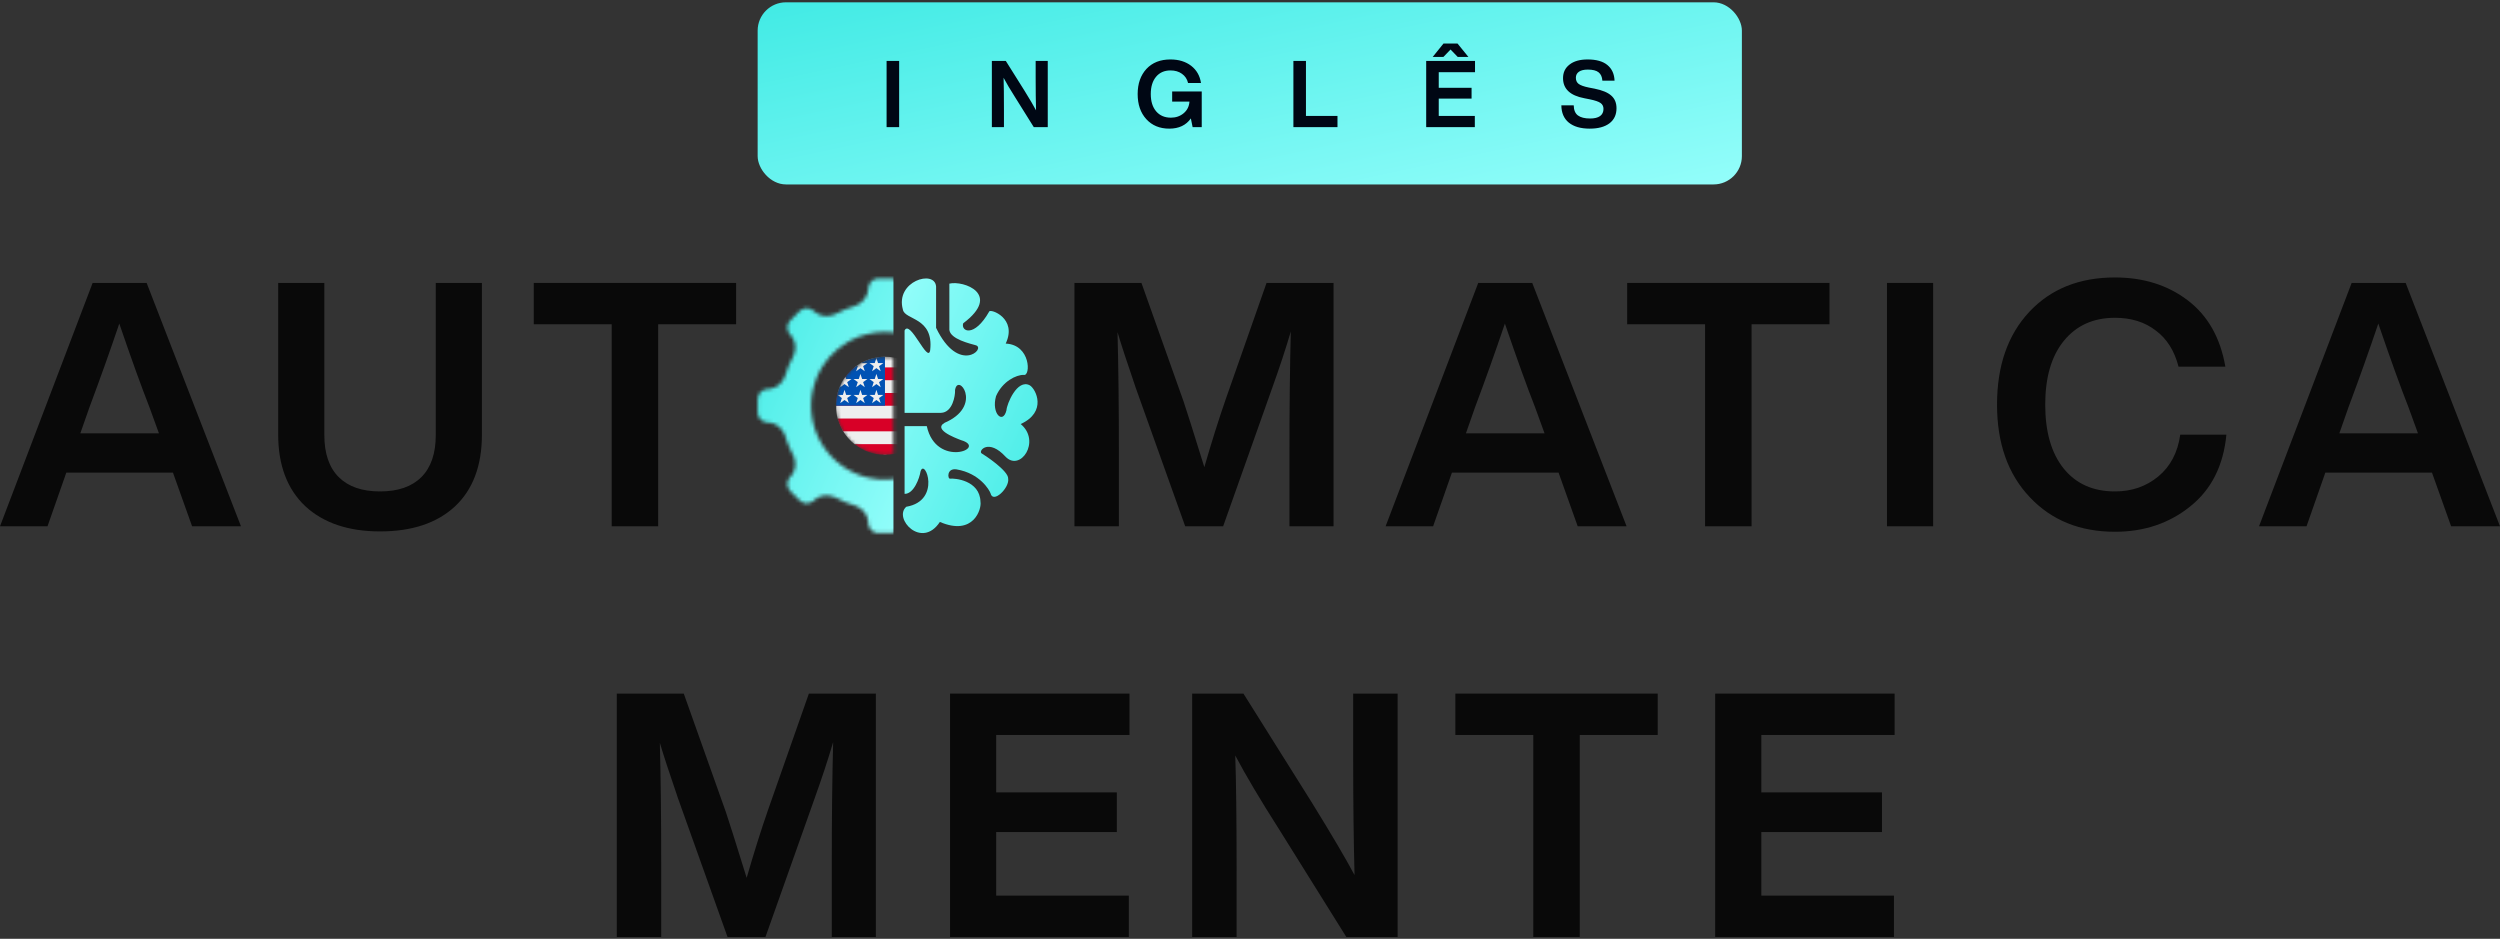 <svg xmlns="http://www.w3.org/2000/svg" width="703" height="264" viewBox="0 0 703 264" fill="none"><rect x="0" y="0" width="703" height="264" fill="#333333" stroke="none"/><rect x="213.051" y="0.65" width="276.767" height="51.213" rx="7.965" fill="url(#paint0_linear_3345_125)"></rect><path d="M252.839 35.756H249.309V17.137H252.839V35.756ZM291.228 22.001V17.137H294.628V35.756H290.705L285.527 27.466C284.115 25.252 283.008 23.387 282.206 21.87C282.276 23.823 282.311 26.83 282.311 30.892V35.756H278.911V17.137H282.834L288.038 25.427C289.589 27.937 290.688 29.803 291.333 31.023C291.263 28.425 291.228 25.418 291.228 22.001ZM329.612 28.565V25.714H337.928V35.756H335.366L334.869 33.298C333.526 35.216 331.504 36.175 328.802 36.175C326.117 36.175 323.964 35.286 322.342 33.507C320.721 31.729 319.91 29.375 319.91 26.447C319.91 23.518 320.738 21.155 322.395 19.36C324.051 17.599 326.291 16.718 329.115 16.718C331.452 16.718 333.395 17.311 334.947 18.497C336.481 19.682 337.405 21.295 337.719 23.335H334.084C333.823 22.236 333.247 21.373 332.358 20.746C331.486 20.118 330.414 19.804 329.142 19.804C327.433 19.804 326.082 20.397 325.088 21.582C324.094 22.768 323.598 24.389 323.598 26.447C323.598 28.504 324.103 30.125 325.114 31.311C326.125 32.496 327.511 33.089 329.272 33.089C330.667 33.089 331.861 32.671 332.855 31.834C333.849 30.997 334.389 29.907 334.476 28.565H329.612ZM367.235 17.137V32.592H376.1V35.756H363.704V17.137H367.235ZM409.91 16.012L407.896 13.92L405.882 16.012H402.875L405.908 12.246H409.857L412.917 16.012H409.91ZM414.774 17.137V20.301H404.575V24.695H413.806V27.728H404.575V32.592H414.721V35.756H401.044V17.137H414.774ZM447.029 36.175C444.501 36.175 442.54 35.608 441.145 34.475C439.768 33.342 439.07 31.72 439.053 29.611H442.531C442.549 30.936 442.941 31.886 443.708 32.461C444.492 33.037 445.634 33.324 447.134 33.324C448.354 33.324 449.287 33.098 449.932 32.644C450.577 32.174 450.9 31.503 450.9 30.631C450.9 29.899 450.621 29.341 450.063 28.957C449.522 28.574 448.528 28.234 447.081 27.937L445.512 27.623C441.52 26.874 439.524 24.991 439.524 21.975C439.524 20.371 440.134 19.098 441.354 18.157C442.575 17.198 444.266 16.718 446.428 16.718C448.886 16.718 450.743 17.241 451.998 18.287C453.271 19.334 453.942 20.798 454.012 22.681H450.586C450.516 21.617 450.159 20.833 449.514 20.327C448.886 19.822 447.875 19.569 446.48 19.569C445.399 19.569 444.571 19.769 443.996 20.17C443.42 20.571 443.133 21.138 443.133 21.87C443.133 22.62 443.394 23.195 443.917 23.596C444.458 23.997 445.408 24.337 446.768 24.616L448.389 24.93C450.568 25.366 452.137 26.02 453.096 26.891C454.073 27.745 454.561 28.931 454.561 30.448C454.561 32.261 453.898 33.673 452.573 34.684C451.248 35.678 449.4 36.175 447.029 36.175Z" fill="#000714"></path><mask id="mask0_3345_125" style="mask-type:alpha" maskUnits="userSpaceOnUse" x="213" y="78" width="72" height="72"><path d="M284.645 115.933C284.645 115.926 284.647 115.918 284.647 115.913L284.645 114.287V112.297C284.645 112.137 284.628 111.981 284.602 111.826C284.596 111.784 284.587 111.743 284.578 111.701C284.551 111.57 284.516 111.443 284.471 111.319C284.466 111.304 284.463 111.287 284.458 111.272C284.456 111.266 284.453 111.261 284.451 111.255C284.443 111.237 284.435 111.221 284.428 111.204C284.419 111.181 284.411 111.158 284.399 111.136C284.394 111.125 284.387 111.114 284.382 111.104C284.337 111.006 284.288 110.911 284.232 110.82C284.213 110.788 284.194 110.756 284.174 110.725C284.126 110.652 284.074 110.582 284.021 110.514C283.992 110.477 283.964 110.439 283.933 110.404C283.884 110.348 283.832 110.296 283.78 110.245C283.562 110.03 283.314 109.847 283.037 109.71C283.032 109.707 283.028 109.704 283.022 109.701C282.902 109.643 282.778 109.593 282.65 109.551C282.642 109.549 282.635 109.545 282.628 109.543C282.355 109.457 282.064 109.41 281.763 109.411C279.163 109.218 277.858 107.598 277.211 106.335C277.156 106.233 277.118 106.142 277.073 106.046C277.041 105.973 277.002 105.897 276.974 105.829C276.945 105.733 276.909 105.639 276.88 105.542C276.762 105.156 276.636 104.772 276.502 104.391C276.498 104.378 276.493 104.363 276.488 104.349C276.483 104.334 276.476 104.318 276.471 104.303C276.42 104.158 276.371 104.012 276.318 103.868C276.264 103.724 276.202 103.581 276.147 103.438C276.074 103.252 276.001 103.068 275.926 102.884C275.851 102.705 275.774 102.527 275.696 102.35C275.632 102.205 275.575 102.058 275.509 101.915C275.443 101.769 275.371 101.627 275.303 101.483C275.298 101.474 275.294 101.464 275.29 101.454C275.286 101.446 275.281 101.437 275.277 101.429C275.098 101.055 274.911 100.684 274.715 100.319C274.67 100.235 274.632 100.149 274.586 100.065C274.54 99.948 274.489 99.816 274.442 99.681C274.427 99.634 274.411 99.589 274.395 99.54C273.96 98.189 273.738 96.121 275.44 94.147C275.654 93.934 275.827 93.694 275.959 93.44C275.96 93.437 275.96 93.433 275.963 93.43C276.026 93.306 276.08 93.18 276.126 93.049C276.127 93.046 276.127 93.043 276.129 93.04C276.229 92.744 276.275 92.434 276.276 92.124C276.276 92.054 276.276 91.983 276.273 91.913C276.268 91.864 276.262 91.815 276.256 91.767C276.246 91.683 276.233 91.599 276.215 91.516C276.208 91.478 276.198 91.44 276.189 91.402C276.163 91.302 276.132 91.202 276.095 91.103C276.09 91.091 276.088 91.077 276.083 91.064C276.075 91.036 276.063 91.012 276.052 90.986C276.047 90.973 276.042 90.959 276.036 90.945C276.033 90.939 276.031 90.932 276.028 90.925C276.021 90.909 276.009 90.894 276.001 90.878C275.946 90.761 275.882 90.649 275.811 90.539C275.787 90.502 275.763 90.467 275.738 90.431C275.647 90.305 275.549 90.183 275.436 90.069L274.079 88.714L272.882 87.511C272.877 87.507 272.866 87.502 272.862 87.497C272.828 87.465 272.789 87.442 272.756 87.412C272.645 87.313 272.534 87.215 272.413 87.135C272.384 87.117 272.352 87.106 272.323 87.088C271.37 86.513 270.162 86.534 269.233 87.162C269.081 87.264 268.937 87.379 268.803 87.512C268.675 87.623 268.546 87.724 268.417 87.819C268.378 87.847 268.34 87.874 268.3 87.901C268.212 87.962 268.126 88.021 268.038 88.075C267.987 88.106 267.938 88.137 267.888 88.166C267.809 88.212 267.73 88.254 267.651 88.295C267.6 88.32 267.55 88.349 267.499 88.373C267.387 88.426 267.275 88.474 267.163 88.518C267.09 88.547 267.017 88.571 266.945 88.595C266.897 88.611 266.851 88.627 266.805 88.642C266.724 88.667 266.646 88.688 266.568 88.709C266.534 88.717 266.502 88.724 266.469 88.732C265.54 88.948 264.663 88.873 263.933 88.702C263.537 88.609 263.181 88.489 262.884 88.368C262.794 88.319 262.701 88.269 262.612 88.224C261.894 87.838 261.156 87.487 260.4 87.165C259.42 86.745 258.411 86.373 257.376 86.062C257.293 86.033 257.209 86.007 257.119 85.983C256.774 85.834 256.371 85.631 255.962 85.359C254.848 84.621 253.695 83.355 253.537 81.192C253.537 80.613 253.369 80.074 253.076 79.623C252.564 78.83 251.673 78.306 250.659 78.306H247.689L247.039 78.304C245.447 78.3 244.156 79.592 244.156 81.188C243.943 84.151 241.857 85.432 240.573 85.974C238.589 86.558 236.651 87.356 234.803 88.364C234.581 88.454 234.325 88.544 234.046 88.624C234.006 88.635 233.968 88.646 233.927 88.656C233.832 88.682 233.735 88.706 233.633 88.728C233.498 88.756 233.36 88.781 233.218 88.802C233.151 88.812 233.083 88.82 233.015 88.828C232.842 88.847 232.665 88.858 232.483 88.861C232.411 88.862 232.338 88.862 232.265 88.861C232.221 88.859 232.177 88.858 232.133 88.856C232.048 88.852 231.963 88.846 231.876 88.837C231.822 88.832 231.767 88.825 231.713 88.817C231.633 88.807 231.553 88.796 231.471 88.781C231.409 88.77 231.346 88.756 231.283 88.742C231.208 88.725 231.132 88.708 231.057 88.688C230.985 88.668 230.913 88.645 230.841 88.622C230.773 88.6 230.703 88.579 230.634 88.553C230.553 88.523 230.47 88.487 230.388 88.453C230.327 88.427 230.266 88.403 230.205 88.374C230.108 88.328 230.011 88.275 229.914 88.22C229.866 88.195 229.819 88.172 229.772 88.144C229.645 88.07 229.52 87.987 229.393 87.898C229.375 87.885 229.356 87.874 229.336 87.861C229.188 87.754 229.041 87.638 228.892 87.511C228.688 87.306 228.454 87.152 228.212 87.022C227.306 86.535 226.203 86.56 225.325 87.113C225.145 87.226 224.972 87.355 224.814 87.511L223.231 89.098L222.256 90.073C222.125 90.204 222.015 90.346 221.915 90.493C221.901 90.514 221.886 90.534 221.873 90.555C221.777 90.704 221.695 90.858 221.63 91.018C221.625 91.028 221.622 91.038 221.618 91.047C221.552 91.214 221.501 91.383 221.467 91.557C221.467 91.555 221.467 91.558 221.467 91.557C221.435 91.728 221.417 91.909 221.416 92.084C221.416 92.103 221.416 92.123 221.416 92.143C221.419 92.311 221.43 92.478 221.462 92.644C221.493 92.815 221.546 92.982 221.61 93.146C221.625 93.186 221.643 93.225 221.661 93.265C221.713 93.383 221.774 93.498 221.843 93.61C221.87 93.654 221.894 93.697 221.924 93.74C222.015 93.87 222.114 93.996 222.229 94.113C222.24 94.124 222.247 94.137 222.257 94.147C222.374 94.282 222.48 94.417 222.58 94.553C222.606 94.589 222.629 94.625 222.654 94.661C222.721 94.758 222.787 94.855 222.846 94.951C222.878 95.004 222.906 95.058 222.937 95.111C222.982 95.191 223.027 95.271 223.067 95.35C223.096 95.409 223.124 95.469 223.15 95.528C223.185 95.602 223.218 95.677 223.246 95.75C223.271 95.81 223.294 95.871 223.316 95.93C223.341 96.003 223.366 96.076 223.388 96.147C223.406 96.207 223.424 96.267 223.44 96.326C223.459 96.399 223.476 96.471 223.492 96.543C223.504 96.601 223.518 96.659 223.529 96.715C223.542 96.791 223.552 96.865 223.562 96.939C223.57 96.991 223.578 97.045 223.583 97.097C223.593 97.187 223.598 97.274 223.603 97.362C223.606 97.433 223.609 97.503 223.611 97.573C223.612 97.656 223.612 97.738 223.611 97.82C223.608 97.886 223.603 97.951 223.599 98.015C223.595 98.065 223.593 98.115 223.588 98.165C223.581 98.239 223.571 98.313 223.562 98.386C223.558 98.42 223.553 98.454 223.549 98.488C223.536 98.573 223.521 98.657 223.506 98.74C223.503 98.755 223.5 98.769 223.497 98.784C223.438 99.079 223.362 99.353 223.28 99.602C223.224 99.763 223.171 99.913 223.111 100.057C222.103 101.904 221.309 103.84 220.725 105.823C220.584 106.16 220.392 106.551 220.132 106.949C220.127 106.956 220.122 106.963 220.116 106.971C220.043 107.083 219.961 107.196 219.877 107.309C219.857 107.335 219.837 107.361 219.816 107.388C219.628 107.628 219.412 107.863 219.166 108.083C219.131 108.115 219.095 108.146 219.058 108.177C218.963 108.258 218.863 108.336 218.759 108.413C218.72 108.441 218.682 108.471 218.643 108.498C218.509 108.59 218.367 108.678 218.219 108.76C218.158 108.793 218.094 108.823 218.032 108.854C217.944 108.897 217.857 108.939 217.765 108.979C217.708 109.003 217.649 109.026 217.591 109.048C217.482 109.089 217.372 109.128 217.256 109.164C217.2 109.181 217.144 109.199 217.086 109.214C216.957 109.249 216.823 109.279 216.685 109.306C216.634 109.317 216.586 109.328 216.534 109.337C216.342 109.369 216.143 109.395 215.935 109.41C215.921 109.41 215.909 109.413 215.896 109.413C215.783 109.414 215.671 109.423 215.561 109.437C215.518 109.443 215.476 109.45 215.433 109.457C215.341 109.473 215.251 109.494 215.16 109.519C215.111 109.533 215.061 109.548 215.011 109.565C214.928 109.593 214.847 109.624 214.768 109.659C214.716 109.682 214.664 109.708 214.613 109.734C214.561 109.761 214.51 109.79 214.46 109.82C214.367 109.876 214.279 109.936 214.193 110.001C214.157 110.028 214.12 110.055 214.085 110.084C214.031 110.129 213.979 110.178 213.927 110.228C213.899 110.255 213.873 110.284 213.845 110.312C213.758 110.405 213.677 110.503 213.602 110.607C213.58 110.636 213.558 110.665 213.537 110.696C213.499 110.753 213.464 110.812 213.43 110.872C213.404 110.917 213.381 110.962 213.359 111.008C213.337 111.051 213.311 111.091 213.291 111.134C213.139 111.491 213.051 111.879 213.051 112.292V115.911C213.051 115.931 213.056 115.95 213.057 115.97C213.059 116.116 213.075 116.259 213.099 116.398C213.106 116.44 213.115 116.48 213.123 116.521C213.156 116.676 213.198 116.827 213.255 116.971C213.255 116.97 213.255 116.973 213.255 116.971C213.315 117.12 213.391 117.265 213.472 117.4C213.492 117.432 213.512 117.463 213.533 117.494C213.611 117.613 213.695 117.725 213.789 117.83C213.798 117.84 213.804 117.852 213.813 117.862C213.817 117.866 213.821 117.869 213.824 117.872C213.839 117.888 213.855 117.901 213.87 117.917C213.928 117.977 213.99 118.035 214.053 118.091C214.089 118.121 214.127 118.15 214.164 118.179C214.211 118.215 214.258 118.25 214.306 118.284C214.327 118.299 214.348 118.317 214.369 118.331C214.39 118.345 214.415 118.355 214.436 118.368C214.493 118.403 214.552 118.435 214.612 118.466C214.676 118.5 214.741 118.532 214.808 118.561C214.889 118.595 214.97 118.627 215.054 118.654C215.102 118.669 215.151 118.681 215.2 118.694C215.279 118.715 215.358 118.732 215.439 118.747C215.476 118.753 215.514 118.76 215.552 118.765C215.678 118.782 215.804 118.793 215.936 118.793C215.952 118.794 215.969 118.797 215.986 118.8C216.218 118.818 216.44 118.85 216.651 118.891C216.706 118.901 216.76 118.913 216.813 118.924C217.013 118.969 217.206 119.02 217.388 119.082C217.408 119.088 217.428 119.094 217.446 119.1C217.659 119.175 217.859 119.261 218.049 119.356C218.06 119.362 218.07 119.368 218.082 119.374C218.26 119.466 218.428 119.565 218.585 119.671C218.599 119.68 218.614 119.689 218.628 119.699C218.945 119.916 219.221 120.16 219.462 120.415C219.544 120.5 219.617 120.588 219.691 120.676C219.804 120.811 219.909 120.947 220.005 121.084C220.06 121.163 220.119 121.242 220.169 121.32C220.261 121.459 220.335 121.594 220.407 121.729C220.437 121.783 220.473 121.84 220.5 121.894C220.506 121.905 220.509 121.913 220.515 121.924C220.594 122.08 220.665 122.232 220.724 122.373C220.869 122.87 221.033 123.366 221.205 123.856C221.293 124.107 221.393 124.35 221.488 124.597C221.581 124.838 221.667 125.082 221.766 125.321C221.84 125.499 221.924 125.672 222.001 125.849C222.134 126.151 222.262 126.455 222.405 126.754C222.629 127.221 222.866 127.681 223.113 128.134C223.165 128.263 223.216 128.413 223.267 128.561C223.277 128.589 223.286 128.611 223.295 128.639C223.311 128.689 223.325 128.749 223.341 128.801C223.386 128.955 223.431 129.11 223.467 129.28C223.5 129.433 223.53 129.593 223.553 129.758C223.561 129.813 223.567 129.868 223.573 129.924C223.593 130.092 223.605 130.265 223.608 130.443C223.609 130.507 223.612 130.572 223.611 130.636C223.608 130.808 223.595 130.989 223.574 131.168C223.571 131.196 223.568 131.224 223.565 131.251C223.554 131.333 223.541 131.416 223.524 131.498C223.518 131.536 223.51 131.574 223.502 131.611C223.473 131.75 223.436 131.889 223.394 132.03C223.38 132.076 223.368 132.123 223.353 132.17C223.328 132.241 223.302 132.313 223.274 132.384C223.251 132.445 223.225 132.506 223.199 132.567C223.172 132.632 223.143 132.697 223.113 132.762C223.057 132.88 222.996 132.997 222.928 133.115C222.903 133.16 222.873 133.204 222.846 133.249C222.788 133.343 222.727 133.439 222.662 133.533C222.633 133.574 222.604 133.615 222.574 133.656C222.476 133.79 222.373 133.924 222.257 134.057C222.166 134.149 222.084 134.247 222.007 134.347C221.983 134.378 221.962 134.409 221.94 134.441C221.893 134.508 221.849 134.576 221.808 134.646C221.782 134.69 221.756 134.733 221.733 134.778C221.694 134.855 221.659 134.934 221.627 135.013C221.598 135.083 221.574 135.154 221.552 135.225C221.531 135.288 221.513 135.352 221.498 135.416C221.492 135.441 221.481 135.465 221.476 135.49C221.47 135.516 221.469 135.543 221.464 135.569C221.454 135.625 221.446 135.682 221.439 135.738C221.433 135.787 221.426 135.836 221.423 135.885C221.417 135.964 221.416 136.042 221.416 136.121C221.416 136.148 221.414 136.175 221.416 136.201C221.416 136.205 221.415 136.209 221.416 136.214C221.416 136.225 221.42 136.236 221.42 136.247C221.428 136.392 221.448 136.534 221.477 136.676C221.485 136.711 221.492 136.745 221.5 136.78C221.574 137.085 221.7 137.38 221.876 137.653C221.898 137.686 221.921 137.72 221.945 137.753C222.028 137.871 222.119 137.984 222.22 138.09C222.234 138.104 222.243 138.12 222.257 138.134L224.815 140.692C225.108 140.984 225.444 141.197 225.806 141.34C225.964 141.402 226.128 141.445 226.294 141.478C226.304 141.48 226.314 141.481 226.325 141.483C226.491 141.514 226.656 141.529 226.824 141.531C226.842 141.531 226.859 141.532 226.878 141.531C227.228 141.528 227.579 141.463 227.91 141.331C227.937 141.321 227.963 141.308 227.989 141.298C228.122 141.24 228.251 141.172 228.377 141.094C228.409 141.073 228.444 141.053 228.478 141.03C228.623 140.93 228.764 140.821 228.894 140.691C229.052 140.554 229.211 140.431 229.371 140.319C229.413 140.289 229.455 140.263 229.498 140.235C229.615 140.157 229.731 140.083 229.848 140.016C229.9 139.986 229.951 139.959 230.003 139.932C230.11 139.876 230.217 139.824 230.324 139.776C230.38 139.751 230.437 139.726 230.492 139.704C230.587 139.666 230.68 139.632 230.773 139.601C230.84 139.58 230.904 139.555 230.969 139.537C231.133 139.49 231.295 139.452 231.455 139.422C231.503 139.413 231.55 139.408 231.597 139.4C231.725 139.381 231.851 139.365 231.977 139.356C232.024 139.352 232.071 139.348 232.119 139.346C232.449 139.329 232.767 139.342 233.069 139.378C233.103 139.382 233.137 139.387 233.17 139.391C233.309 139.41 233.445 139.432 233.576 139.459C233.586 139.461 233.596 139.463 233.606 139.465C234.07 139.563 234.481 139.702 234.819 139.841C236.636 140.831 238.565 141.638 240.584 142.231C240.728 142.29 240.871 142.36 241.024 142.434C241.258 142.55 241.505 142.69 241.753 142.855C241.769 142.866 241.785 142.878 241.801 142.889C241.868 142.934 241.933 142.98 241.999 143.03C242.031 143.052 242.062 143.077 242.093 143.101C242.148 143.143 242.203 143.186 242.257 143.232C242.299 143.266 242.34 143.303 242.381 143.339C242.427 143.379 242.474 143.419 242.518 143.461C242.584 143.523 242.648 143.588 242.712 143.655C242.752 143.695 242.79 143.737 242.828 143.78C242.891 143.849 242.953 143.919 243.012 143.992C243.044 144.032 243.074 144.073 243.105 144.114C243.151 144.176 243.198 144.237 243.244 144.302C243.275 144.349 243.306 144.397 243.338 144.446C243.378 144.51 243.418 144.573 243.457 144.64C243.487 144.692 243.516 144.746 243.545 144.801C243.581 144.868 243.615 144.937 243.649 145.007C243.677 145.064 243.703 145.123 243.728 145.182C243.76 145.256 243.79 145.332 243.818 145.408C243.841 145.469 243.863 145.529 243.884 145.591C243.912 145.676 243.937 145.764 243.963 145.853C243.978 145.912 243.995 145.969 244.01 146.029C244.037 146.14 244.059 146.254 244.079 146.369C244.088 146.413 244.097 146.455 244.104 146.5C244.13 146.667 244.15 146.838 244.163 147.016C244.163 147.153 244.176 147.287 244.195 147.42C244.198 147.446 244.203 147.473 244.207 147.5C244.229 147.627 244.256 147.752 244.294 147.873C244.299 147.889 244.306 147.905 244.312 147.921C244.345 148.021 244.385 148.119 244.428 148.214C244.446 148.253 244.464 148.292 244.484 148.33C244.537 148.432 244.592 148.531 244.655 148.625C244.659 148.629 244.661 148.635 244.665 148.64C244.688 148.673 244.715 148.704 244.74 148.738C244.773 148.781 244.805 148.825 244.84 148.867C244.877 148.912 244.918 148.954 244.958 148.996C244.987 149.027 245.017 149.058 245.047 149.087C245.092 149.13 245.138 149.172 245.185 149.212C245.214 149.236 245.243 149.259 245.273 149.281C245.324 149.322 245.376 149.363 245.431 149.401C245.446 149.411 245.463 149.419 245.477 149.429C245.592 149.504 245.713 149.57 245.84 149.628C245.874 149.644 245.906 149.661 245.941 149.675C245.996 149.698 246.052 149.717 246.108 149.736C246.154 149.751 246.199 149.767 246.245 149.78C246.299 149.795 246.353 149.81 246.408 149.822C246.462 149.834 246.517 149.844 246.571 149.853C246.622 149.862 246.673 149.871 246.725 149.876C246.799 149.884 246.874 149.888 246.949 149.89C246.982 149.891 247.013 149.896 247.046 149.896H248.251L250.666 149.898C250.928 149.898 251.181 149.859 251.423 149.794C252.374 149.536 253.13 148.809 253.42 147.872C253.504 147.6 253.55 147.313 253.55 147.016C253.565 146.821 253.587 146.634 253.616 146.454C253.62 146.432 253.626 146.412 253.63 146.39C253.657 146.237 253.687 146.088 253.724 145.946C253.738 145.892 253.755 145.842 253.77 145.79C253.801 145.684 253.832 145.578 253.868 145.478C253.891 145.413 253.917 145.353 253.943 145.291C253.975 145.208 254.008 145.126 254.045 145.047C254.076 144.979 254.111 144.915 254.144 144.85C254.178 144.783 254.213 144.716 254.249 144.652C254.289 144.584 254.33 144.519 254.372 144.455C254.407 144.4 254.441 144.345 254.478 144.293C254.524 144.225 254.574 144.16 254.622 144.097C254.656 144.053 254.689 144.009 254.724 143.967C254.779 143.899 254.836 143.835 254.892 143.772C254.922 143.739 254.952 143.707 254.982 143.675C255.033 143.622 255.084 143.57 255.136 143.52C255.267 143.394 255.4 143.276 255.537 143.168C255.59 143.125 255.645 143.083 255.699 143.042C255.814 142.957 255.928 142.876 256.042 142.802C256.13 142.746 256.217 142.693 256.304 142.643C256.338 142.623 256.372 142.604 256.406 142.585C256.66 142.443 256.907 142.325 257.128 142.231C259.147 141.638 261.077 140.832 262.893 139.842C264.185 139.317 266.57 138.748 268.816 140.692C269.945 141.821 271.77 141.821 272.894 140.692L273.354 140.232L275.453 138.131C276.17 137.414 276.429 136.413 276.233 135.489C276.121 134.965 275.858 134.464 275.449 134.055C274.032 132.414 273.952 130.702 274.217 129.394C274.316 128.911 274.455 128.484 274.596 128.135C274.642 128.054 274.683 127.977 274.721 127.897C275.233 126.945 275.684 125.968 276.08 124.978C276.387 124.215 276.66 123.445 276.894 122.665C276.926 122.57 276.954 122.473 276.982 122.375C277.106 122.08 277.276 121.739 277.49 121.392C277.489 121.391 277.49 121.392 277.49 121.392C277.934 120.675 278.6 119.913 279.583 119.397C279.601 119.387 279.621 119.378 279.64 119.368C279.828 119.272 280.028 119.184 280.241 119.108C280.24 119.108 280.243 119.108 280.241 119.108C280.445 119.035 280.669 118.974 280.897 118.924C280.947 118.913 280.999 118.903 281.05 118.892C281.268 118.85 281.495 118.817 281.735 118.798C281.748 118.797 281.762 118.794 281.776 118.793C281.941 118.793 282.102 118.776 282.26 118.749C283.616 118.521 284.648 117.352 284.657 115.931L284.645 115.933ZM248.848 93.354C251.686 93.354 254.395 93.923 256.856 94.954C258.226 95.528 259.521 96.244 260.725 97.085C262.509 98.335 264.086 99.855 265.399 101.585C265.404 101.591 265.408 101.596 265.412 101.602C265.634 101.896 265.848 102.195 266.055 102.501C266.067 102.518 266.078 102.536 266.09 102.554C266.274 102.828 266.451 103.107 266.621 103.389C266.654 103.443 266.685 103.496 266.717 103.55C266.887 103.837 267.051 104.128 267.207 104.423C267.215 104.44 267.225 104.455 267.234 104.472C267.402 104.792 267.561 105.118 267.712 105.448C267.749 105.528 267.783 105.609 267.819 105.689C267.887 105.843 267.956 105.998 268.021 106.155C268.095 106.334 268.165 106.514 268.233 106.694C268.256 106.754 268.28 106.814 268.303 106.874C268.432 107.22 268.551 107.568 268.661 107.919C268.664 107.927 268.666 107.936 268.668 107.944C268.771 108.273 268.862 108.604 268.947 108.937C268.962 108.992 268.976 109.048 268.989 109.104C269.071 109.43 269.144 109.759 269.208 110.088C269.212 110.104 269.216 110.12 269.219 110.136C269.29 110.5 269.351 110.866 269.401 111.233C269.403 111.248 269.404 111.265 269.407 111.281C269.697 113.422 269.655 115.603 269.279 117.737C269.023 119.182 268.614 120.605 268.05 121.98C267.04 124.45 265.526 126.767 263.52 128.773L263.425 128.868C261.003 131.256 258.14 132.932 255.1 133.89C255.096 133.891 255.093 133.893 255.09 133.894C254.817 133.98 254.544 134.06 254.269 134.134C254.264 134.135 254.26 134.136 254.255 134.137C253.141 134.437 252.007 134.643 250.865 134.753C249.86 134.852 248.848 134.877 247.841 134.827C247.837 134.827 247.834 134.827 247.83 134.826C247.497 134.81 247.163 134.786 246.831 134.752C245.975 134.67 245.123 134.535 244.282 134.346C244.265 134.342 244.248 134.339 244.231 134.334C243.969 134.274 243.708 134.211 243.449 134.141C243.418 134.133 243.388 134.123 243.357 134.115C243.048 134.03 242.741 133.937 242.434 133.838C242.185 133.757 241.935 133.673 241.691 133.583C241.569 133.539 241.449 133.489 241.328 133.443C241.097 133.353 240.867 133.26 240.639 133.161C240.545 133.121 240.451 133.081 240.357 133.038C239.679 132.733 239.019 132.395 238.38 132.02C238.336 131.995 238.292 131.968 238.248 131.942C237.956 131.768 237.668 131.586 237.384 131.398C237.347 131.374 237.311 131.35 237.274 131.325C236.956 131.111 236.644 130.89 236.34 130.66C235.936 130.354 235.547 130.031 235.167 129.697C235.123 129.659 235.079 129.622 235.036 129.583C234.683 129.27 234.346 128.943 234.016 128.607C233.935 128.524 233.855 128.439 233.775 128.354C233.46 128.021 233.152 127.681 232.858 127.327C232.816 127.276 232.777 127.224 232.735 127.173C232.454 126.828 232.184 126.472 231.925 126.108C231.88 126.045 231.831 125.983 231.788 125.919C231.783 125.912 231.778 125.904 231.773 125.897C231.552 125.582 231.343 125.262 231.148 124.935C230.908 124.545 230.685 124.151 230.475 123.751C230.424 123.653 230.375 123.551 230.325 123.452C230.17 123.147 230.023 122.841 229.885 122.532C229.812 122.369 229.742 122.205 229.675 122.04C229.607 121.877 229.541 121.713 229.479 121.549C229.356 121.229 229.243 120.905 229.135 120.579C229.102 120.476 229.065 120.373 229.033 120.269C228.898 119.837 228.777 119.4 228.671 118.954C228.575 118.577 228.494 118.194 228.428 117.808C228.32 117.22 228.239 116.622 228.185 116.016C228.18 115.961 228.176 115.907 228.172 115.853C228.152 115.605 228.135 115.356 228.122 115.105C228.119 115.048 228.118 114.991 228.116 114.934C228.107 114.687 228.101 114.439 228.1 114.19C228.1 114.085 228.1 113.982 228.1 113.878C228.101 113.666 228.109 113.455 228.117 113.246C228.121 113.151 228.124 113.056 228.128 112.962C228.138 112.784 228.153 112.608 228.166 112.432C228.176 112.31 228.183 112.189 228.195 112.068C228.207 111.952 228.223 111.838 228.236 111.724C228.254 111.561 228.271 111.398 228.293 111.236C228.346 110.859 228.41 110.482 228.482 110.107C228.492 110.061 228.501 110.016 228.511 109.97C228.578 109.639 228.653 109.31 228.735 108.983C228.748 108.932 228.761 108.88 228.774 108.828C228.96 108.112 229.188 107.406 229.452 106.712C229.488 106.616 229.527 106.521 229.564 106.425C229.655 106.195 229.751 105.968 229.851 105.74C229.904 105.621 229.956 105.501 230.011 105.382C230.119 105.149 230.232 104.918 230.351 104.687C230.5 104.394 230.653 104.106 230.817 103.822C230.831 103.797 230.843 103.772 230.857 103.748C230.992 103.516 231.131 103.286 231.274 103.06C231.284 103.044 231.294 103.028 231.303 103.012C231.766 102.284 232.271 101.586 232.818 100.923C233.028 100.667 233.245 100.416 233.467 100.171C233.472 100.165 233.477 100.16 233.481 100.155C234.159 99.408 234.891 98.711 235.67 98.07C236.555 97.341 237.502 96.684 238.503 96.108C238.507 96.106 238.51 96.104 238.514 96.102C238.761 95.959 239.013 95.821 239.267 95.689C239.265 95.691 239.269 95.688 239.267 95.689C242.094 94.217 245.311 93.373 248.713 93.35L248.848 93.354Z" fill="#3BE9E3"></path></mask><g mask="url(#mask0_3345_125)"><rect x="210.968" y="77.059" width="40.271" height="78.582" fill="url(#paint1_linear_3345_125)"></rect></g><mask id="mask1_3345_125" style="mask-type:alpha" maskUnits="userSpaceOnUse" x="235" y="100" width="17" height="28"><path d="M235.067 114.102C235.249 123.143 242.64 128.849 251.23 127.682L251.145 100.483C243.145 99.489 235.378 104.739 235.067 114.102Z" fill="#D9D9D9"></path></mask><g mask="url(#mask1_3345_125)"><path d="M262.166 117.697C262.475 116.551 262.639 115.345 262.639 114.101L262.166 110.504C261.82 109.222 261.294 108.014 260.617 106.908L257.436 103.312C255.083 101.437 252.102 100.316 248.859 100.315H248.847C245.605 100.316 242.624 101.437 240.27 103.312L237.09 106.908C236.412 108.014 235.886 109.222 235.541 110.504L235.067 114.101L235.067 114.107C235.067 115.349 235.232 116.553 235.541 117.697L237.09 121.294C237.933 122.671 239.012 123.888 240.27 124.89L248.853 127.887L257.436 124.89C258.694 123.888 259.773 122.671 260.617 121.294L262.166 117.697Z" fill="#EEEEEE"></path><path d="M262.166 110.504C262.475 111.651 262.639 112.857 262.639 114.101L235.067 114.101C235.067 112.857 235.232 111.651 235.541 110.504L262.166 110.504Z" fill="#D80027"></path><path d="M257.436 103.312C258.694 104.314 259.773 105.531 260.617 106.908L237.09 106.908C237.933 105.531 239.012 104.314 240.27 103.312L257.436 103.312Z" fill="#D80027"></path><path d="M260.617 121.294C261.294 120.188 261.82 118.98 262.166 117.697L235.541 117.697C235.886 118.98 236.412 120.188 237.09 121.294L260.617 121.294Z" fill="#D80027"></path><path d="M257.436 124.89L240.27 124.89C242.622 126.764 245.601 127.884 248.841 127.887H248.865C252.105 127.884 255.084 126.764 257.436 124.89Z" fill="#D80027"></path><path d="M235.067 113.54C235.361 106.186 241.416 100.315 248.842 100.315C248.846 100.315 248.849 100.315 248.853 100.315V114.101L235.067 114.101V113.54Z" fill="#0052B4"></path><path d="M240.964 102.793C241.415 102.479 241.885 102.19 242.373 101.93L242.424 102.088L243.927 102.088L242.711 102.971L243.176 104.4L241.96 103.517L240.745 104.4L241.209 102.971L240.964 102.793Z" fill="#EEEEEE"></path><path d="M236.66 107.661C236.978 107.06 237.34 106.485 237.74 105.941L237.944 106.569H239.446L238.231 107.452L238.695 108.881L237.479 107.998L236.264 108.881L236.66 107.661Z" fill="#EEEEEE"></path><path d="M246.441 100.659L246.905 102.088L248.407 102.088L247.192 102.971L247.656 104.4L246.441 103.517L245.225 104.4L245.689 102.971L244.474 102.088L245.976 102.088L246.441 100.659Z" fill="#EEEEEE"></path><path d="M241.96 105.14L242.424 106.569H243.927L242.711 107.452L243.176 108.881L241.96 107.998L240.745 108.881L241.209 107.452L239.993 106.569H241.496L241.96 105.14Z" fill="#EEEEEE"></path><path d="M246.905 106.569L246.441 105.14L245.976 106.569H244.474L245.689 107.452L245.225 108.881L246.441 107.998L247.656 108.881L247.192 107.452L248.407 106.569H246.905Z" fill="#EEEEEE"></path><path d="M237.479 109.62L237.944 111.049H239.446L238.231 111.932L238.695 113.361L237.479 112.478L236.264 113.361L236.728 111.932L235.513 111.049H237.015L237.479 109.62Z" fill="#EEEEEE"></path><path d="M242.424 111.049L241.96 109.62L241.496 111.049H239.993L241.209 111.932L240.745 113.361L241.96 112.478L243.176 113.361L242.711 111.932L243.927 111.049H242.424Z" fill="#EEEEEE"></path><path d="M246.441 109.62L246.905 111.049H248.407L247.192 111.932L247.656 113.361L246.441 112.478L245.225 113.361L245.689 111.932L244.474 111.049H245.976L246.441 109.62Z" fill="#EEEEEE"></path></g><path d="M254.368 92.938L254.368 116.092L264.612 116.092C267.92 115.985 268.613 111.13 268.56 109.903C268.508 108.676 268.563 109.69 268.563 109.69C269.308 104.728 276.243 113.638 266.48 118.493C261.359 120.467 268.614 123.134 270.268 123.775C277.951 126.016 263.226 131.777 260.612 119.826L254.37 119.826L254.37 138.873C256.984 138.926 258.584 134.391 258.851 132.577C260.025 128.575 264.88 140.792 254.849 142.5C251.115 145.755 259.172 154.557 264.294 146.768C273.844 150.876 276.084 142.98 275.711 141.113C275.55 134.978 268.295 134.444 267.174 134.604C266.439 134.725 266.161 131.563 268.989 131.99C275.55 133.11 278.218 137.805 278.538 138.712C279.232 141.752 283.927 137.165 283.499 134.603C283.64 132.408 276.831 127.934 275.977 127.454C275.124 126.654 278.058 123.346 282.699 128.361C286.861 132.843 292.836 124.093 287.021 119.238C294.491 115.824 291.342 109.422 289.581 108.355C286.007 106.435 283.073 113.743 283.02 115.343C282.059 119.451 278.699 116.304 280.085 111.396C281.899 107.234 285.793 105.367 287.875 105.42C289.849 105.9 289.902 96.937 282.806 96.617C286.168 89.468 278.485 86.747 278.165 87.6C273.898 95.124 270.109 93.149 270.856 90.908C281.793 82.692 270.909 78.797 266.961 79.757L266.961 92.775C267.281 95.389 272.777 96.617 274.43 97.097C277.312 98.004 269.576 105.366 263.227 92.189L263.227 80.558C262.853 75.703 251.65 79.064 253.894 87.067C254.423 90.055 262.586 89.148 261.573 98.431C260.986 102.539 255.918 89.628 254.37 92.936L254.368 92.938Z" fill="url(#paint2_linear_3345_125)"></path><path d="M532.77 195.044V206.674H495.284V222.821H529.214V233.971H495.284V251.849H532.578V263.479H482.308V195.044H532.77Z" fill="#090909"></path><path d="M409.244 195.044H466.145V206.674H444.23V263.479H431.158V206.674H409.244V195.044Z" fill="#090909"></path><path d="M380.513 212.921V195.044H393.008V263.479H378.59L359.559 233.01C354.369 224.872 350.3 218.016 347.352 212.441C347.609 219.618 347.737 230.671 347.737 245.601V263.479H335.242V195.044H349.659L368.786 225.513C374.489 234.74 378.526 241.596 380.897 246.082C380.641 236.534 380.513 225.481 380.513 212.921Z" fill="#090909"></path><path d="M317.614 195.044V206.674H280.128V222.821H314.057V233.971H280.128V251.849H317.422V263.479H267.152V195.044H317.614Z" fill="#090909"></path><path d="M216.018 227.627L227.456 195.044H246.295V263.479H233.896V242.622C233.896 229.806 234.024 218.496 234.28 208.692C232.87 213.498 231.14 218.753 229.09 224.455L215.249 263.479H204.58L190.643 224.455C188.208 217.343 186.51 212.152 185.549 208.885C185.805 218.624 185.933 229.87 185.933 242.622V263.479H173.438V195.044H192.277L204.099 228.3C204.868 230.543 206.823 236.726 209.962 246.851C212.013 239.738 214.031 233.33 216.018 227.627Z" fill="#090909"></path><path d="M703 147.994H689.255L683.873 132.903H653.884L648.598 147.994H635.237L661.285 79.558H676.472L703 147.994ZM660.42 114.449L657.825 121.85H679.932L677.241 114.449C674.998 108.746 672.178 100.928 668.782 90.996C666.091 98.942 663.304 106.759 660.42 114.449Z" fill="#090909"></path><path d="M594.726 149.531C584.858 149.531 576.88 146.296 570.793 139.824C564.641 133.352 561.566 124.669 561.566 113.776C561.566 102.818 564.609 94.104 570.697 87.632C576.72 81.224 584.73 78.02 594.726 78.02C602.736 78.02 609.56 80.167 615.199 84.46C620.838 88.753 624.362 94.969 625.772 103.107H612.604C611.451 98.621 609.304 95.225 606.164 92.918C603.088 90.547 599.276 89.362 594.726 89.362C588.639 89.362 583.833 91.541 580.309 95.898C576.848 100.191 575.118 106.151 575.118 113.776C575.118 121.465 576.848 127.457 580.309 131.75C583.769 136.043 588.575 138.19 594.726 138.19C599.468 138.19 603.537 136.78 606.933 133.96C610.329 131.141 612.38 127.232 613.085 122.234H626.06C625.227 130.949 621.831 137.677 615.872 142.419C609.977 147.161 602.928 149.531 594.726 149.531Z" fill="#090909"></path><path d="M543.596 147.994H530.62V79.558H543.596V147.994Z" fill="#090909"></path><path d="M457.556 79.558H514.457V91.188H492.542V147.994H479.47V91.188H457.556V79.558Z" fill="#090909"></path><path d="M457.394 147.994H443.649L438.267 132.903H408.278L402.992 147.994H389.631L415.679 79.558H430.866L457.394 147.994ZM414.814 114.449L412.219 121.85H434.326L431.635 114.449C429.392 108.746 426.573 100.928 423.176 90.996C420.485 98.942 417.698 106.759 414.814 114.449Z" fill="#090909"></path><path d="M344.715 112.142L356.153 79.558H374.992V147.994H362.593V127.136C362.593 114.321 362.721 103.011 362.978 93.207C361.568 98.013 359.838 103.267 357.787 108.97L343.947 147.994H333.278L319.341 108.97C316.906 101.857 315.207 96.667 314.246 93.399C314.503 103.139 314.631 114.385 314.631 127.136V147.994H302.136V79.558H320.974L332.797 112.815C333.566 115.057 335.52 121.241 338.66 131.365C340.711 124.253 342.729 117.845 344.715 112.142Z" fill="#090909"></path><path d="M150.093 79.558H206.994V91.188H185.08V147.994H172.008V91.188H150.093V79.558Z" fill="#090909"></path><path d="M106.87 149.435C97.963 149.435 90.947 147.064 85.821 142.323C80.758 137.517 78.227 130.821 78.227 122.234V79.558H91.203V122.33C91.203 127.521 92.549 131.461 95.24 134.153C97.931 136.844 101.808 138.19 106.87 138.19C111.933 138.19 115.809 136.844 118.501 134.153C121.192 131.461 122.537 127.521 122.537 122.33V79.558H135.513V122.234C135.513 130.949 132.982 137.677 127.92 142.419C122.858 147.097 115.841 149.435 106.87 149.435Z" fill="#090909"></path><path d="M67.763 147.994H54.018L48.635 132.903H18.647L13.36 147.994H0L26.048 79.558H41.234L67.763 147.994ZM25.183 114.449L22.588 121.85H44.694L42.003 114.449C39.761 108.746 36.941 100.928 33.545 90.996C30.854 98.942 28.066 106.759 25.183 114.449Z" fill="#090909"></path><defs><linearGradient id="paint0_linear_3345_125" x1="168.152" y1="1.808" x2="193.746" y2="122.015" gradientUnits="userSpaceOnUse"><stop stop-color="#3BE9E3"></stop><stop offset="1" stop-color="#99FFFC"></stop></linearGradient><linearGradient id="paint1_linear_3345_125" x1="204.435" y1="78.837" x2="276.093" y2="110.752" gradientUnits="userSpaceOnUse"><stop stop-color="#3BE9E3"></stop><stop offset="1" stop-color="#99FFFC"></stop></linearGradient><linearGradient id="paint2_linear_3345_125" x1="297.958" y1="148.279" x2="230.953" y2="117.234" gradientUnits="userSpaceOnUse"><stop stop-color="#3BE9E3"></stop><stop offset="1" stop-color="#99FFFC"></stop></linearGradient></defs></svg>